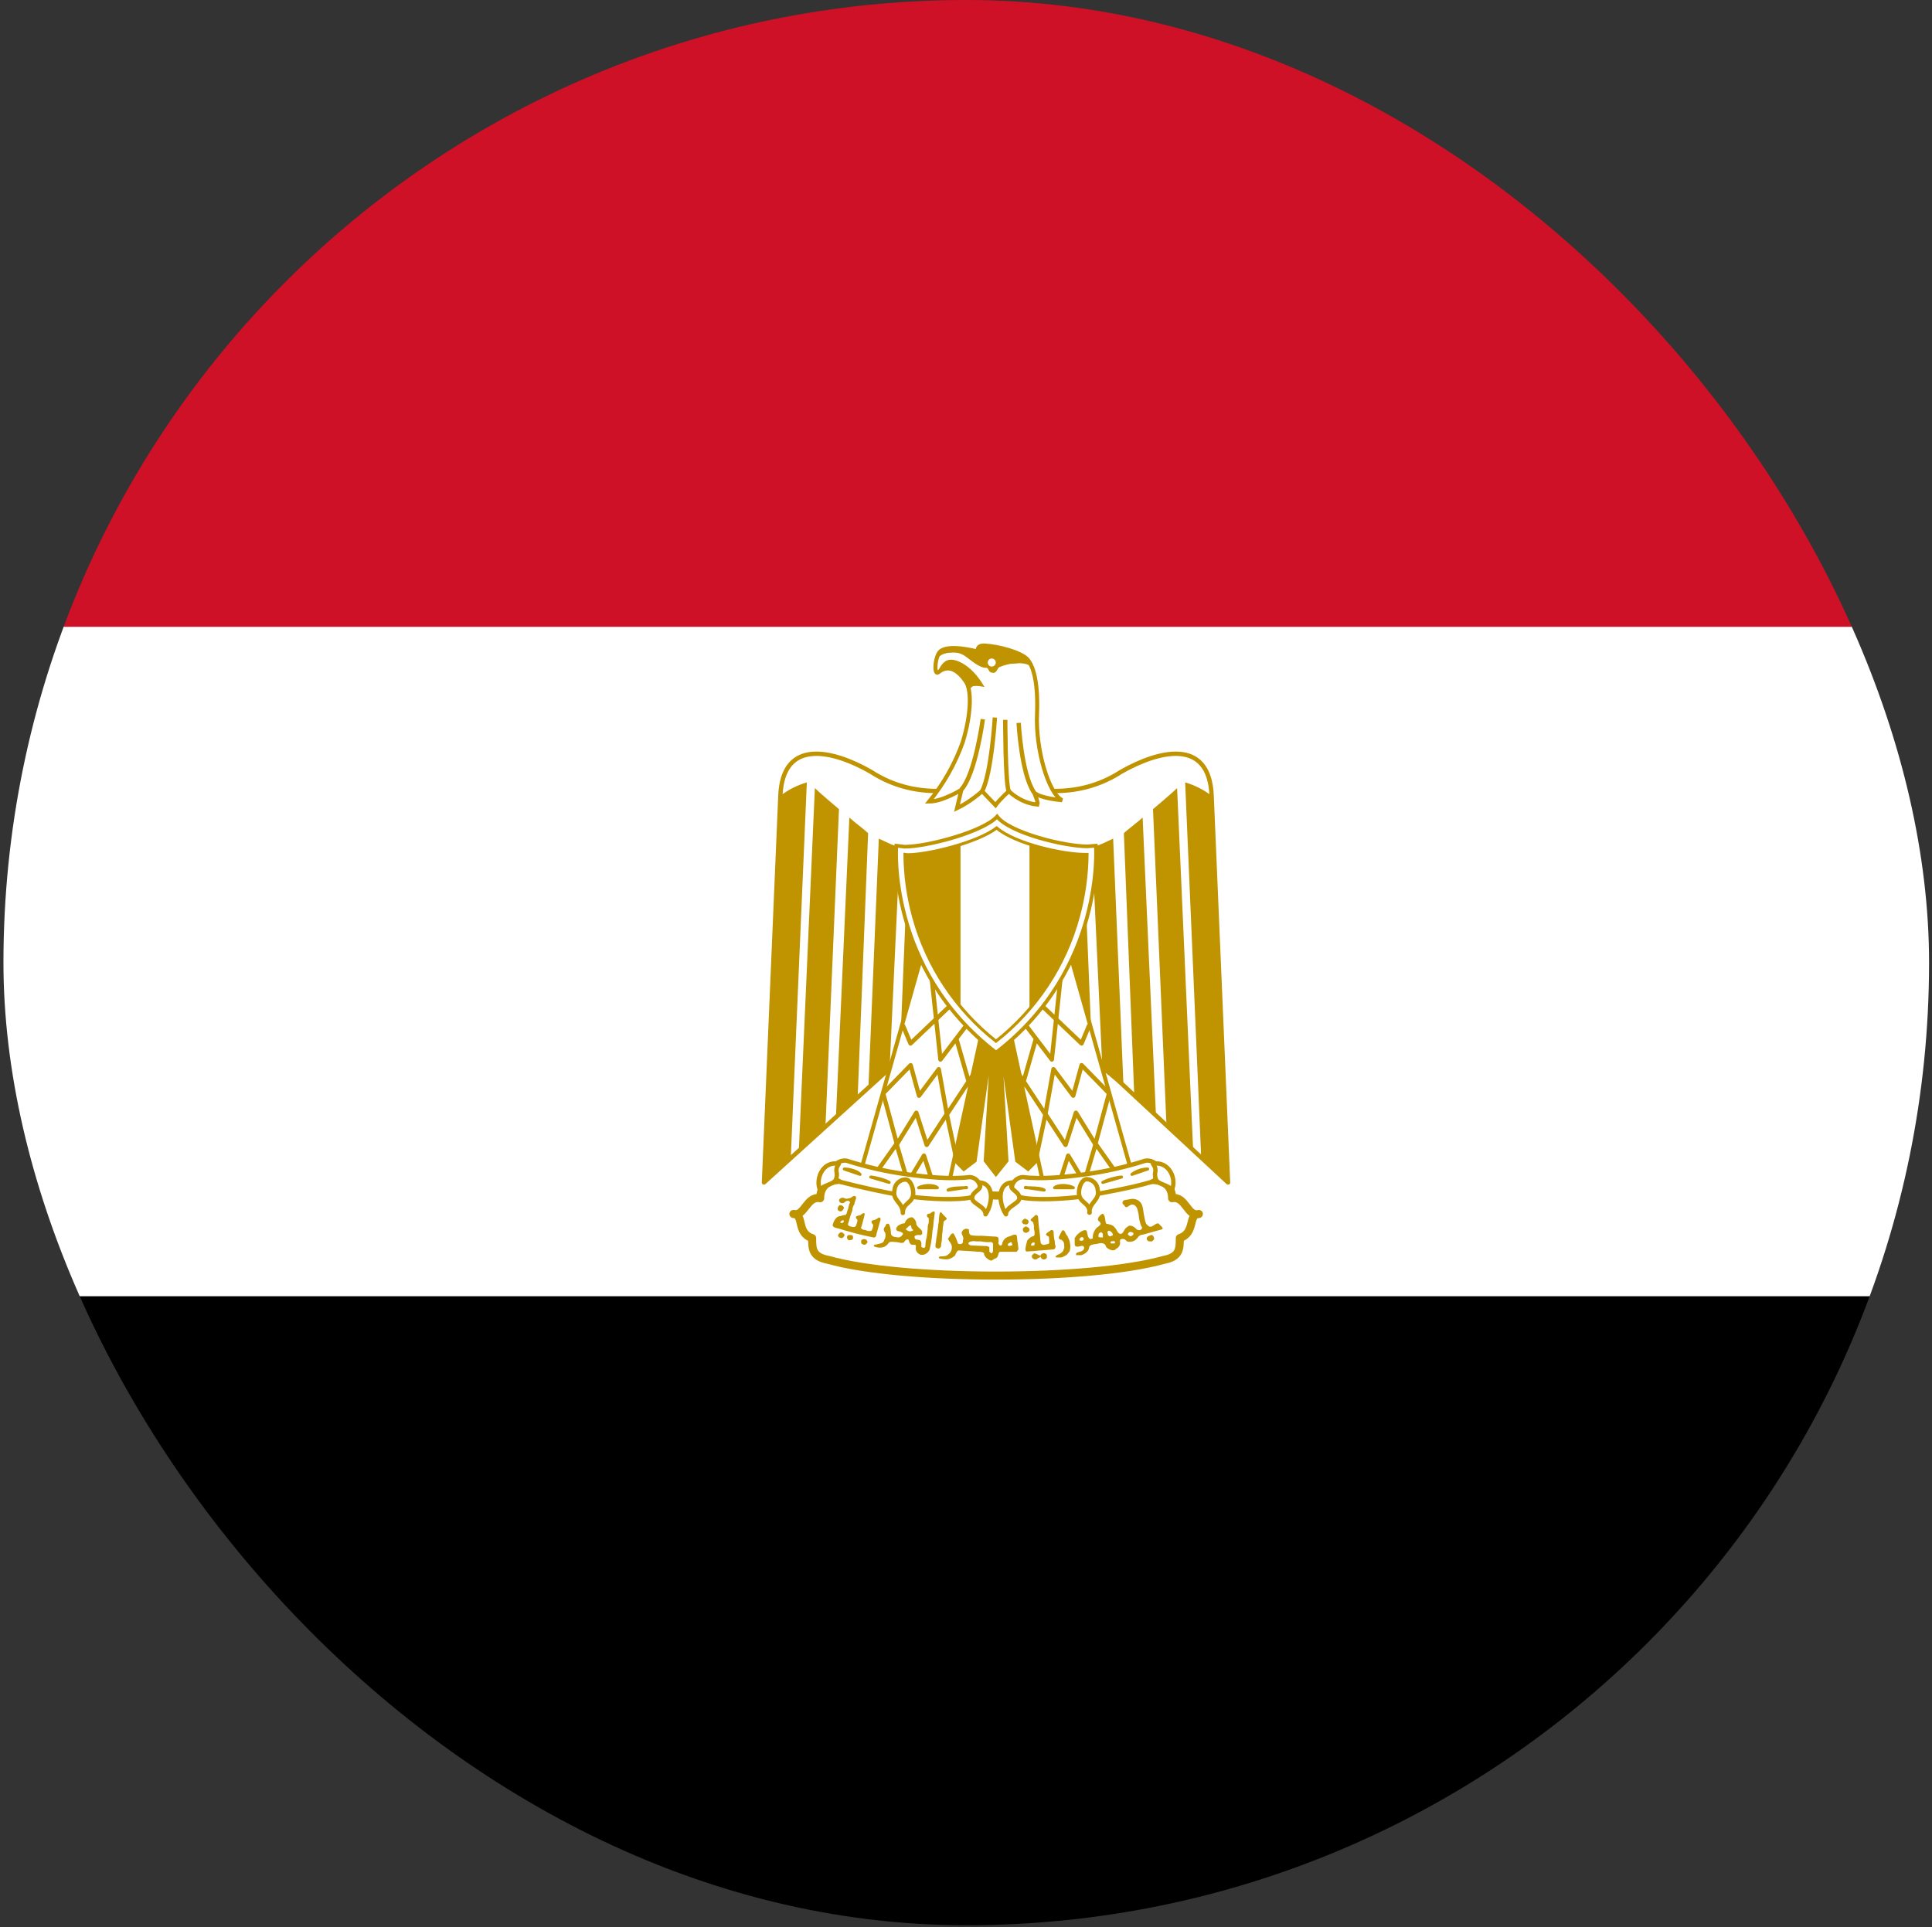 <svg width="427" height="426" viewBox="0 0 427 426" fill="none" xmlns="http://www.w3.org/2000/svg">
<rect x="0" y="0" width="427" height="426" fill="#333333" stroke="none"/>
<g clip-path="url(#clip0_11139_9718)">
<g clip-path="url(#clip1_11139_9718)">
<path d="M-75.858 286.543H516.149V434.545H-75.858V286.543Z" fill="#000001"/>
<path d="M-75.858 138.535H516.149V286.537H-75.858V138.535Z" fill="white"/>
<path d="M-75.858 -9.453H516.149V138.549H-75.858V-9.453Z" fill="#CE1126"/>
<path d="M220.724 214.327L271.414 261.391L267.788 175.92C267.27 162.97 256.022 165.93 247.808 170.592C239.594 175.92 230.048 175.92 220.132 172.442C210.141 175.92 200.669 175.92 192.455 170.592C184.315 165.93 172.993 162.97 172.475 175.92L168.849 261.391L220.724 214.327Z" fill="white" stroke="#C09300" stroke-width="0.962" stroke-linejoin="round"/>
<path d="M178.321 172.952L174.769 256.055L168.849 261.383L172.475 175.912C174.223 174.571 176.206 173.567 178.321 172.952ZM185.425 178.872L182.465 248.433L176.545 254.501L180.097 174.21C181.281 175.394 184.759 178.28 185.425 178.872ZM191.863 184.2L189.569 242.217L184.759 246.879L187.719 180.722C188.903 181.832 191.271 183.534 191.863 184.2ZM198.893 187.16L196.599 236.592L191.937 240.367L194.231 185.384C195.415 185.902 197.709 187.16 198.893 187.16ZM205.405 187.16L203.703 228.378L198.893 233.04L200.743 187.678C201.853 187.678 204.887 187.678 205.405 187.16Z" fill="#C09300"/>
<path d="M261.935 172.952L265.487 256.055L271.407 261.383L267.781 175.912C266.033 174.571 264.051 173.567 261.935 172.952ZM254.831 178.872L257.791 248.433L263.711 254.501L260.159 174.21C258.975 175.394 255.497 178.28 254.831 178.872ZM248.393 184.2L250.687 242.217L255.497 246.879L252.537 180.722C251.353 181.832 248.985 183.534 248.393 184.2ZM241.363 187.16L243.657 236.592L248.319 240.367L246.025 185.384C244.841 185.902 242.547 187.16 241.363 187.16ZM234.851 187.16L236.553 228.378L241.363 233.04L239.513 187.678C238.403 187.678 235.369 187.678 234.851 187.16Z" fill="#C09300"/>
<path d="M222.483 223.65L229.588 256.062L227.22 258.43L224.777 256.58L220.781 227.72L222.483 256.58L220.115 259.54L217.821 256.58L219.523 227.72L215.453 256.58L213.011 258.43L210.643 256.062L217.747 223.724H222.483V223.65Z" fill="#C09300" stroke="#C09300" stroke-width="0.814"/>
<path d="M204.214 209.434L190.079 259.532L209.542 262.492L217.756 224.826L204.214 209.434Z" fill="white" stroke="#C09300" stroke-width="0.888" stroke-linejoin="round"/>
<path d="M199.532 226.596L201.234 230.666L210.411 221.934" stroke="#C09300" stroke-width="0.962" stroke-linejoin="round"/>
<path d="M205.927 216.23L207.851 234.213L213.697 226.517M211.329 229.477L214.511 240.577M215.769 236.507L209.331 246.275M211.329 256.043L209.257 246.275M209.257 246.275L207.481 236.359L203.115 242.205L201.265 235.471L195.197 241.687L198.231 252.935L202.523 245.979L204.817 253.083L209.257 246.275Z" stroke="#C09300" stroke-width="0.962" stroke-linejoin="round"/>
<path d="M194.22 258.421L198.142 252.871L200.658 261.381L204.21 255.461L206.504 262.565" stroke="#C09300" stroke-width="0.962" stroke-linejoin="round"/>
<path d="M236.084 209.431L250.219 259.53L230.756 262.49L222.542 224.823L236.084 209.431Z" fill="white" stroke="#C09300" stroke-width="0.888" stroke-linejoin="round"/>
<path d="M240.746 226.593L239.044 230.663L229.868 221.931" stroke="#C09300" stroke-width="0.962" stroke-linejoin="round"/>
<path d="M234.391 216.228L232.467 234.21L226.621 226.514M228.989 229.474L225.807 240.574M224.549 236.504L230.987 246.272M228.989 256.041L231.061 246.272M231.061 246.272L232.837 236.356L237.203 242.202L239.053 235.468L245.121 241.684L242.087 252.933L237.795 245.976L235.501 253.08L231.061 246.272Z" stroke="#C09300" stroke-width="0.962" stroke-linejoin="round"/>
<path d="M246.078 258.419L242.156 252.869L239.64 261.379L236.088 255.459L233.794 262.563" stroke="#C09300" stroke-width="0.962" stroke-linejoin="round"/>
<path d="M220.123 281.973C234.924 281.973 248.984 280.789 257.272 278.495C260.75 277.829 260.75 276.053 260.75 273.685C264.302 272.501 262.526 268.357 264.968 268.357C262.452 269.097 262.008 264.287 259.048 264.879C259.048 260.735 254.83 260.217 251.352 261.401C244.322 263.695 231.89 264.287 220.123 264.287C208.283 263.695 195.999 263.695 188.895 261.327C185.417 260.217 181.273 260.735 181.273 264.879C178.313 264.287 177.795 269.023 175.353 268.357C177.795 268.357 175.945 272.575 179.497 273.685C179.497 276.053 179.497 277.829 183.049 278.495C191.189 280.789 205.397 281.973 220.123 281.973Z" fill="white" stroke="#C09300" stroke-width="1.776" stroke-linecap="round" stroke-linejoin="round"/>
<path d="M200.075 259.543C204.811 260.209 210.139 260.727 214.283 260.209C216.652 260.209 218.354 264.279 213.617 264.871C209.547 265.389 203.035 264.871 199.557 264.279C194.98 263.477 190.438 262.49 185.941 261.319C181.797 259.543 184.757 256.139 187.125 256.583C191.349 257.937 195.682 258.927 200.075 259.543ZM240.184 259.543C235.448 260.209 230.12 260.727 226.124 260.209C223.608 260.209 221.906 264.279 226.642 264.871C230.786 265.389 237.224 264.871 240.702 264.279C243.662 263.687 250.174 262.577 254.318 261.319C258.462 259.543 255.502 256.139 253.134 256.583C248.91 257.937 244.577 258.927 240.184 259.543Z" fill="white" stroke="#C09300" stroke-width="0.962" stroke-linecap="round" stroke-linejoin="round"/>
<path d="M185.334 257.259C181.782 256.593 180.154 260.737 181.264 263.105C181.782 261.921 184.224 261.921 184.742 260.737C185.408 258.961 184.224 258.961 185.408 257.259H185.334ZM199.542 268.137C199.542 265.769 201.836 266.065 201.836 263.697C201.836 262.587 201.244 260.737 200.06 260.737C199.444 260.772 198.861 261.033 198.425 261.47C197.988 261.907 197.727 262.489 197.692 263.105C197.174 265.399 199.542 265.769 199.542 268.137ZM216.34 261.403C219.818 261.403 219.448 266.065 217.82 268.433C217.82 266.731 214.86 266.065 214.86 264.881C214.86 263.105 217.524 263.105 216.34 261.403ZM254.821 257.259C258.447 256.593 260.149 260.737 258.965 263.105C258.447 261.921 256.005 261.921 255.487 260.737C254.821 258.961 256.005 258.961 254.821 257.259ZM240.835 268.063C240.835 265.695 238.467 265.991 238.467 263.623C238.467 262.513 239.059 260.663 240.243 260.663C240.859 260.698 241.441 260.959 241.878 261.396C242.314 261.833 242.575 262.415 242.611 263.031C243.129 265.325 240.761 265.695 240.761 268.063H240.835ZM223.814 261.403C220.336 261.403 220.706 266.065 222.334 268.433C222.334 266.731 225.294 266.065 225.294 264.881C225.294 263.105 222.63 263.105 223.814 261.403Z" fill="white" stroke="#C09300" stroke-width="0.962" stroke-linecap="round" stroke-linejoin="round"/>
<path d="M186.603 258.418C187.787 258.418 189.563 258.936 190.081 259.602L186.603 258.418ZM192.449 260.194C193.041 260.194 195.409 260.712 196.519 261.378L192.449 260.194ZM213.613 262.562C212.503 262.562 210.135 262.562 209.543 263.08L213.613 262.488V262.562ZM207.175 262.562C206.509 261.896 204.215 261.896 203.031 262.562H207.175ZM253.648 258.418C252.392 258.434 251.174 258.848 250.17 259.602L253.648 258.418ZM247.876 260.194C247.136 260.194 244.916 260.712 243.731 261.378L247.876 260.194ZM226.637 262.562C227.747 262.562 230.115 262.562 230.781 263.08L226.637 262.488V262.562ZM233.075 262.562C233.741 261.896 236.035 261.896 237.219 262.562H233.075Z" fill="white" stroke="#C09300" stroke-width="0.666" stroke-linecap="round" stroke-linejoin="round"/>
<path d="M185.592 267.763C185.197 267.615 185.049 267.368 185.148 267.023C185.296 266.53 185.543 266.332 185.888 266.431C186.184 266.431 186.554 266.875 186.554 267.023L186.258 267.541L186.11 267.615C186.061 267.763 185.888 267.812 185.592 267.763ZM226.293 270.649C226.095 270.55 225.947 270.378 225.849 270.131C225.849 269.835 226.293 269.391 226.589 269.391L227.181 269.687C227.427 269.983 227.403 270.279 227.107 270.575C226.86 270.723 226.589 270.723 226.293 270.575V270.649ZM226.515 272.499C226.268 272.4 226.12 272.203 226.071 271.907C226.021 271.611 226.145 271.389 226.441 271.241L226.737 271.093L227.033 271.241C227.329 271.34 227.501 271.537 227.551 271.833C227.551 272.08 227.378 272.277 227.033 272.425C226.835 272.573 226.663 272.573 226.515 272.425V272.499Z" fill="#C09300"/>
<path d="M188.909 264.355C188.563 264.405 188.267 264.553 188.021 264.799C187.577 264.873 186.985 265.169 186.541 264.799C186.097 264.725 185.505 264.799 185.431 265.391C185.505 265.909 186.171 266.131 186.615 265.835C186.911 265.465 187.725 265.169 187.873 265.835C187.503 266.427 187.577 267.093 187.281 267.612C187.231 267.957 187.108 268.278 186.911 268.574C186.516 268.574 186.171 268.648 185.875 268.796C185.645 268.796 185.418 268.849 185.213 268.952C185.007 269.055 184.829 269.204 184.691 269.388C184.345 269.832 184.123 270.325 184.025 270.868C184.099 271.312 184.765 271.46 185.209 271.534L186.689 271.978L189.057 272.644C190.241 272.94 191.425 273.211 192.609 273.458L192.979 273.532C193.497 273.68 193.719 273.162 193.719 272.792L194.459 270.128C194.607 269.758 194.829 269.018 194.163 269.166C193.817 269.462 193.423 269.659 192.979 269.758C192.313 269.758 192.683 270.498 192.979 270.72C192.979 271.213 192.855 271.657 192.609 272.052C192.165 272.2 191.721 272.15 191.277 271.904C190.907 271.904 190.019 271.682 190.389 271.164L190.759 269.832C190.907 269.338 191.03 268.845 191.129 268.352C190.833 267.834 190.389 268.574 190.019 268.648C189.649 268.722 188.835 268.87 189.279 269.388C189.723 269.684 189.427 270.202 189.279 270.646C189.279 271.164 188.687 271.386 188.243 271.164C187.799 271.164 187.133 270.794 187.503 270.35L187.873 269.018L188.391 267.538C188.391 267.044 188.539 266.6 188.835 266.205C188.835 265.687 189.205 265.243 189.205 264.725C189.205 264.528 189.106 264.429 188.909 264.429V264.355ZM186.171 269.758H186.393C186.541 269.906 186.541 270.054 186.393 270.202L186.171 270.35C185.825 270.35 185.677 270.276 185.727 270.128C185.727 270.078 185.801 270.004 185.949 269.906L186.171 269.758ZM185.431 273.458C185.085 273.211 185.159 272.89 185.653 272.496C185.85 272.348 186.072 272.372 186.319 272.57C186.763 272.866 186.763 273.186 186.319 273.532C186.22 273.68 186.097 273.729 185.949 273.68C185.801 273.63 185.628 273.581 185.431 273.532V273.458ZM187.651 274.198C187.495 274.133 187.366 274.017 187.285 273.869C187.205 273.721 187.177 273.55 187.207 273.384C187.256 273.088 187.478 272.964 187.873 273.014C188.317 272.964 188.539 273.137 188.539 273.532C188.539 273.778 188.465 273.951 188.317 274.05L187.651 274.198ZM253.66 274.198C253.512 274.148 253.438 274.025 253.438 273.828C253.438 273.532 253.635 273.31 254.03 273.162C254.474 272.915 254.77 272.964 254.918 273.31C255.164 273.704 255.14 274 254.844 274.198C254.745 274.395 254.548 274.469 254.252 274.42C253.906 274.42 253.709 274.37 253.66 274.272V274.198ZM190.759 275.086C190.463 275.036 190.315 274.839 190.315 274.494C190.315 274.296 190.364 274.148 190.463 274.05L190.907 273.902L191.351 273.976C191.745 274.272 191.819 274.568 191.573 274.864C191.326 275.16 191.03 275.234 190.685 275.086H190.759ZM206.891 275.826L206.743 275.604C206.743 275.16 206.792 274.74 206.891 274.346C206.891 274 206.94 273.63 207.039 273.236L207.335 271.164C207.335 270.769 207.384 270.424 207.483 270.128C207.483 269.536 207.532 268.993 207.631 268.5C207.631 268.278 207.853 267.76 208.075 268.056C208.371 268.45 208.716 268.82 209.111 269.166C209.407 269.388 209.111 269.684 208.889 269.758C208.593 269.906 208.47 270.152 208.519 270.498L208.371 271.386C208.371 271.879 208.322 272.372 208.223 272.866L208.149 274.198L208.001 275.086C208.05 275.431 207.952 275.702 207.705 275.9C207.409 276.048 207.162 276.023 206.965 275.826H206.891ZM228.869 268.574L227.907 269.462C227.463 269.832 228.277 269.98 228.351 270.276C228.499 270.72 228.549 271.164 228.499 271.608C228.647 272.052 228.697 272.471 228.647 272.866C228.647 273.384 228.055 273.236 227.759 273.532C227.463 273.729 227.217 273.976 227.019 274.272L226.723 275.456C226.723 275.826 226.501 276.196 226.723 276.492L226.797 276.64H227.167L228.277 276.566C229.215 276.467 230.127 276.393 231.015 276.344L232.643 276.196C233.087 276.27 233.309 275.826 233.309 275.456C233.013 274.938 233.235 274.42 233.013 273.976C232.915 273.384 232.865 272.841 232.865 272.348C232.865 271.904 232.347 271.756 232.125 272.052C231.78 272.249 231.484 272.471 231.237 272.718C231.015 273.162 231.681 273.162 231.829 273.458L231.903 274.568C231.977 275.012 231.533 275.012 231.163 275.086C230.719 275.283 230.349 275.209 230.053 274.864C229.955 274.518 229.905 274.148 229.905 273.754C229.856 273.063 229.782 272.397 229.683 271.756C229.585 271.016 229.511 270.226 229.461 269.388C229.461 269.018 229.387 268.5 228.869 268.574ZM228.425 274.642H228.647V275.234L228.425 275.308L228.129 275.382H227.981C227.833 275.234 227.858 275.036 228.055 274.79L228.425 274.642ZM206.225 267.834C206.003 267.834 205.633 268.352 205.337 268.278C204.671 268.352 204.745 269.018 205.263 269.24V269.832C205.337 270.424 204.967 270.942 205.041 271.534C204.992 272.126 204.918 272.767 204.819 273.458C204.622 274.148 204.523 274.814 204.523 275.456C204.449 276.048 204.005 275.826 203.635 275.678V274.938C203.635 274.346 203.339 274.05 202.747 274.05C202.254 274 202.056 273.729 202.155 273.236C202.451 273.038 202.821 272.964 203.265 273.014C204.005 273.162 203.931 272.2 203.561 271.83C203.191 271.46 202.673 271.09 202.525 270.646C202.525 270.004 202.229 269.486 201.637 269.092C200.823 269.018 200.157 269.684 199.935 270.424C199.54 270.424 199.195 270.522 198.899 270.72C198.381 270.868 197.641 271.756 198.381 272.126C198.751 272.2 200.009 272.496 199.417 273.014C199.072 273.507 198.603 273.655 198.011 273.458C197.493 273.458 196.901 273.162 196.901 272.57C196.901 271.978 196.802 271.41 196.605 270.868C196.457 270.276 195.791 270.424 195.717 271.016C195.223 271.509 195.199 272.002 195.643 272.496C195.791 273.088 195.717 273.63 195.421 274.124C195.273 274.864 194.533 274.864 194.015 275.012C193.793 275.16 192.831 275.012 193.201 275.53C193.756 275.785 194.376 275.863 194.977 275.752C195.569 275.653 196.062 275.308 196.457 274.716C196.827 274.346 197.493 274.568 198.085 274.568C198.603 274.568 199.195 274.938 199.787 274.642C199.935 274.272 200.675 273.532 200.897 274.272C200.996 274.962 201.366 275.258 202.007 275.16C202.673 275.16 202.377 275.604 202.377 276.048C202.476 276.689 202.846 277.133 203.487 277.38H204.079C204.671 277.232 205.115 276.886 205.411 276.344C205.559 275.801 205.682 275.258 205.781 274.716C205.929 273.877 206.028 273.038 206.077 272.2C206.225 271.46 206.324 270.67 206.373 269.832L206.595 268.13C206.595 267.834 206.472 267.735 206.225 267.834ZM201.267 270.868C201.366 270.868 201.415 270.991 201.415 271.238C201.415 271.484 201.538 271.682 201.785 271.83V272.052L201.193 272.2C200.848 272.2 200.552 272.076 200.305 271.83L200.157 271.682L200.379 271.534L200.749 271.164C200.946 270.966 201.119 270.868 201.267 270.868ZM250.107 265.021L248.849 265.243C248.109 265.243 247.739 265.983 248.479 266.427C248.923 267.538 249.589 266.131 250.329 266.279C251.366 266.427 251.44 267.612 251.662 268.5C251.711 269.289 251.884 270.103 252.18 270.942C252.92 271.756 251.662 272.274 251.144 271.682C250.699 271.164 249.663 270.572 249.145 271.238C248.479 271.534 248.405 272.422 247.887 272.718C246.999 272.94 246.925 271.83 246.407 271.386C245.963 270.72 245.149 270.646 244.483 270.498C244.187 269.832 244.335 268.722 243.743 268.278C243.151 268.5 242.115 269.536 243.003 270.054C243.743 270.794 242.633 271.09 242.263 271.534C241.721 272.224 241.474 272.964 241.523 273.754C240.561 274.272 240.413 273.162 240.265 272.496C240.265 271.682 239.525 271.904 239.007 272.2C238.366 272.594 237.873 273.088 237.527 273.68V275.16C237.675 275.826 238.415 275.53 238.859 275.456C239.599 275.16 239.895 275.974 239.303 276.418C238.859 276.862 237.675 276.64 237.823 277.454H239.007C239.747 277.232 240.635 276.64 240.709 275.752C240.857 275.012 241.967 275.086 242.559 274.938C243.299 274.716 244.261 274.642 244.483 275.678C245.001 276.196 246.111 276.788 246.703 276.048C247.016 275.903 247.268 275.654 247.417 275.343C247.565 275.032 247.601 274.68 247.517 274.346C247.443 273.754 248.479 273.754 248.775 274.124C249.145 274.716 250.33 274.568 250.922 274.124C251.514 273.68 251.662 272.94 252.55 272.94L256.546 271.83C257.582 271.608 256.398 270.942 256.102 270.498C255.362 270.128 254.622 271.756 253.734 270.942C252.994 270.424 253.068 269.462 252.846 268.648C252.624 267.612 252.698 266.427 251.958 265.687C251.464 265.194 250.848 264.972 250.107 265.021ZM245.075 272.052C245.174 272.052 245.297 272.101 245.445 272.2C245.741 272.397 245.914 272.644 245.963 272.94C245.963 273.038 245.889 273.112 245.741 273.162L245.371 273.31C245.125 273.26 244.952 273.137 244.853 272.94V272.644C244.705 272.397 244.705 272.249 244.853 272.2L245.075 272.052ZM249.886 272.348C250.132 272.348 250.329 272.422 250.478 272.57C250.576 272.816 250.478 273.014 250.182 273.162L249.811 273.31L249.515 273.088C249.367 273.038 249.293 272.94 249.293 272.792C249.343 272.545 249.54 272.372 249.886 272.274V272.348ZM243.225 272.348C243.373 272.348 243.472 272.397 243.521 272.496C243.669 272.594 243.743 272.742 243.743 272.94V273.384C243.842 273.532 243.694 273.581 243.299 273.532C242.707 273.458 242.781 273.532 242.781 273.088C242.781 272.841 242.855 272.668 243.003 272.57C243.151 272.471 243.25 272.422 243.299 272.422L243.225 272.348ZM239.229 273.458L239.525 273.754C239.525 273.951 239.476 274.099 239.377 274.198C239.081 274.296 238.835 274.296 238.637 274.198V274.124C238.489 274.025 238.489 273.951 238.637 273.902V273.828L238.785 273.606C238.913 273.51 239.069 273.458 239.229 273.458ZM246.037 274.346L246.407 274.42V274.864H245.519L245.445 274.716C245.445 274.568 245.495 274.469 245.593 274.42L246.037 274.346ZM233.383 277.898C233.235 277.898 233.211 277.848 233.309 277.75C233.457 277.552 233.655 277.404 233.901 277.306C234.311 277.165 234.672 276.908 234.937 276.566L235.233 275.826L235.159 274.79C235.048 274.485 234.84 274.225 234.567 274.05C234.271 274.05 234.074 273.902 233.975 273.606C234.025 273.408 234.123 273.186 234.271 272.94L234.715 272.052C235.011 271.904 235.209 271.953 235.307 272.2L235.677 272.94C235.875 273.137 236.023 273.384 236.121 273.68C236.269 273.976 236.368 274.222 236.417 274.42L236.565 275.382C236.565 275.776 236.516 276.171 236.417 276.566L235.973 277.158C235.776 277.404 235.529 277.577 235.233 277.676C235.036 277.824 234.814 277.922 234.567 277.972H233.457L233.383 277.898ZM228.277 278.194C228.129 278.095 228.055 277.947 228.055 277.75C228.055 277.454 228.055 277.528 228.277 277.306C228.475 277.01 228.82 277.01 229.313 277.306C229.807 277.602 230.053 277.626 230.053 277.38C230.152 277.182 230.399 277.059 230.793 277.01L231.163 277.158C231.311 277.256 231.385 277.429 231.385 277.676C231.385 278.046 231.385 278.046 231.163 278.268C231.015 278.366 230.843 278.416 230.645 278.416C230.516 278.4 230.394 278.351 230.29 278.273C230.186 278.195 230.104 278.091 230.053 277.972C230.053 277.774 230.004 277.75 229.905 277.898L229.757 277.972C229.56 278.021 229.363 278.144 229.165 278.342L228.795 278.416C228.598 278.416 228.425 278.342 228.277 278.194ZM213.625 271.608C213.033 271.657 212.663 271.978 212.515 272.57C212.663 273.088 213.107 273.68 212.811 274.198C213.033 274.938 212.219 275.234 211.701 274.864C211.504 274.124 211.183 273.384 210.739 272.644C210.147 272.496 209.925 273.458 209.481 273.828C209.703 274.346 210.295 274.864 210.369 275.53C210.418 276.319 210.147 276.911 209.555 277.306C209.037 277.824 208.297 277.676 207.705 277.75C206.965 278.194 208.223 278.342 208.593 278.342C209.382 278.49 210.122 278.292 210.813 277.75C211.331 277.528 211.257 276.492 211.923 276.418L215.475 276.64C216.067 276.788 217.029 276.566 217.473 277.01C217.473 277.75 218.213 278.342 218.879 278.638C219.249 278.786 219.619 278.268 219.989 278.194C220.729 277.972 220.507 277.084 220.951 276.714H224.651C224.799 276.714 224.873 276.344 225.095 276.196L224.947 274.79C224.725 274.198 224.947 273.458 224.577 272.94C223.911 272.792 223.393 273.31 222.801 273.384C222.012 273.729 221.568 274.296 221.469 275.086C221.099 275.752 220.433 274.938 220.729 274.346L220.655 273.606C220.285 273.236 219.619 273.384 219.101 273.31L216.881 273.162C216.141 273.211 215.475 273.186 214.883 273.088C214.143 273.088 214.143 272.348 214.143 271.756L213.625 271.608ZM215.105 274.346L215.845 274.42H216.807C217.547 274.568 218.287 274.617 219.027 274.568C219.175 274.568 219.323 274.666 219.471 274.864V276.344C219.471 276.59 219.422 276.788 219.323 276.936L219.175 277.084L218.657 276.714V275.678L218.139 275.456L216.215 275.382L214.735 275.308C214.488 275.308 214.266 275.209 214.069 275.012C213.97 274.814 214.069 274.642 214.365 274.494L215.105 274.346ZM223.467 274.568C223.566 274.568 223.615 274.642 223.615 274.79L223.763 275.16C223.763 275.258 223.714 275.308 223.615 275.308C223.22 275.456 222.924 275.456 222.727 275.308C222.727 275.16 222.776 275.012 222.875 274.864L223.467 274.568Z" fill="#C09300"/>
<path d="M220.149 232.678C244.273 214.178 242.201 186.946 242.201 186.946L240.351 187.094C235.245 187.094 223.183 184.134 220.371 180.508C217.411 183.838 204.979 187.168 199.947 187.168L198.097 186.946C198.097 186.946 195.951 214.104 220.149 232.678Z" fill="white" stroke="#C09300" stroke-width="0.814"/>
<path d="M240.258 188.873H239.666C235.078 188.873 224.422 186.579 220.277 183.027C215.985 186.283 205.107 188.947 200.593 188.947L200.001 188.873C200.041 193.55 200.688 198.202 201.925 202.712C204.893 213.578 211.275 223.203 220.129 230.166C228.997 223.183 235.38 213.531 238.334 202.638C239.565 198.152 240.212 193.525 240.258 188.873Z" fill="white" stroke="#C09300" stroke-width="0.666"/>
<path d="M212.285 186.656C208.311 187.952 204.178 188.699 200.001 188.876L200.075 191.91C200.329 195.54 200.949 199.135 201.925 202.64C203.915 209.918 207.448 216.682 212.285 222.472V186.656ZM227.53 186.656V223.065C232.602 217.142 236.293 210.166 238.334 202.64C239.31 199.135 239.93 195.54 240.184 191.91L240.258 188.95H239.666C236.854 188.95 231.97 188.062 227.53 186.582V186.656Z" fill="#C09300"/>
<path d="M229.201 177.775C229.719 177.849 228.535 175.185 228.535 175.185C229.867 176.517 234.751 176.887 234.751 176.887C231.791 175.555 228.831 165.712 229.201 157.794C229.497 149.95 228.091 146.842 226.981 145.658C225.501 144.178 220.691 142.846 217.582 142.698C215.732 142.624 216.102 144.03 216.102 144.03C212.772 143.216 209.442 142.846 207.962 143.882C206.63 144.77 206.334 149.432 207.37 148.618C209.812 146.62 211.958 148.47 213.438 150.616C214.77 152.466 214.696 157.794 212.772 164.084C211.069 168.84 208.566 173.269 205.372 177.183C208.332 177.183 212.476 174.593 212.476 174.593L211.514 178.663C214.622 177.183 217.064 174.889 217.064 174.889L220.024 177.997C220.987 176.665 222.985 174.889 222.985 174.889C222.985 174.889 225.427 177.479 229.201 177.849V177.775Z" fill="white" stroke="#C09300" stroke-width="0.888"/>
<path d="M217.218 158.983C217.218 158.983 215.59 171.119 212.482 174.523M219.882 158.613C219.882 158.613 219.142 170.971 217.07 174.893M222.176 159.131C222.176 159.131 222.176 172.599 222.916 174.893M225.136 159.797C225.136 159.797 225.728 171.119 228.54 175.189" stroke="#C09300" stroke-width="0.962"/>
<path d="M214.192 153.045C214.126 152.187 213.873 151.354 213.452 150.603C211.972 148.383 209.826 146.607 207.384 148.605C207.384 148.605 208.198 146.015 210.048 145.941C211.38 145.867 214.562 146.977 217.374 151.713C217.374 151.713 215.302 151.269 214.784 151.713C213.896 152.453 214.266 153.045 214.266 153.045H214.192Z" fill="#C09300" stroke="#C09300" stroke-width="0.222"/>
<path d="M207.074 145.436C207.271 144.647 207.592 144.129 208.036 143.882C209.516 142.846 212.772 143.142 216.102 144.03C216.102 144.03 215.806 142.624 217.582 142.698C220.69 142.846 225.426 144.178 226.906 145.658C227.379 146.18 227.755 146.781 228.016 147.434C227.276 146.398 225.204 146.472 224.686 146.546C223.946 146.62 223.428 146.546 222.392 146.842C221.8 146.99 221.233 147.188 220.69 147.434C220.394 147.73 220.098 148.618 219.654 148.618C218.914 148.618 218.914 148.47 218.692 148.248C218.495 147.755 218.273 147.508 218.026 147.508C217.237 147.607 216.003 146.99 214.326 145.658C212.624 144.326 211.958 144.03 209.886 144.178C207.666 144.326 207.074 145.584 207.074 145.584V145.436Z" fill="#C09300" stroke="#C09300" stroke-width="0.222"/>
<path d="M219.192 147.346C219.683 147.346 220.082 146.948 220.082 146.456C220.082 145.965 219.683 145.566 219.192 145.566C218.7 145.566 218.302 145.965 218.302 146.456C218.302 146.948 218.7 147.346 219.192 147.346Z" fill="white"/>
</g>
</g>
<defs>
<clipPath id="clip0_11139_9718">
<rect x="0.763" width="425.588" height="425.588" rx="212.794" fill="white"/>
</clipPath>
<clipPath id="clip1_11139_9718">
<rect width="592.008" height="444.006" fill="white" transform="translate(-75.858 -9.453)"/>
</clipPath>
</defs>
</svg>
